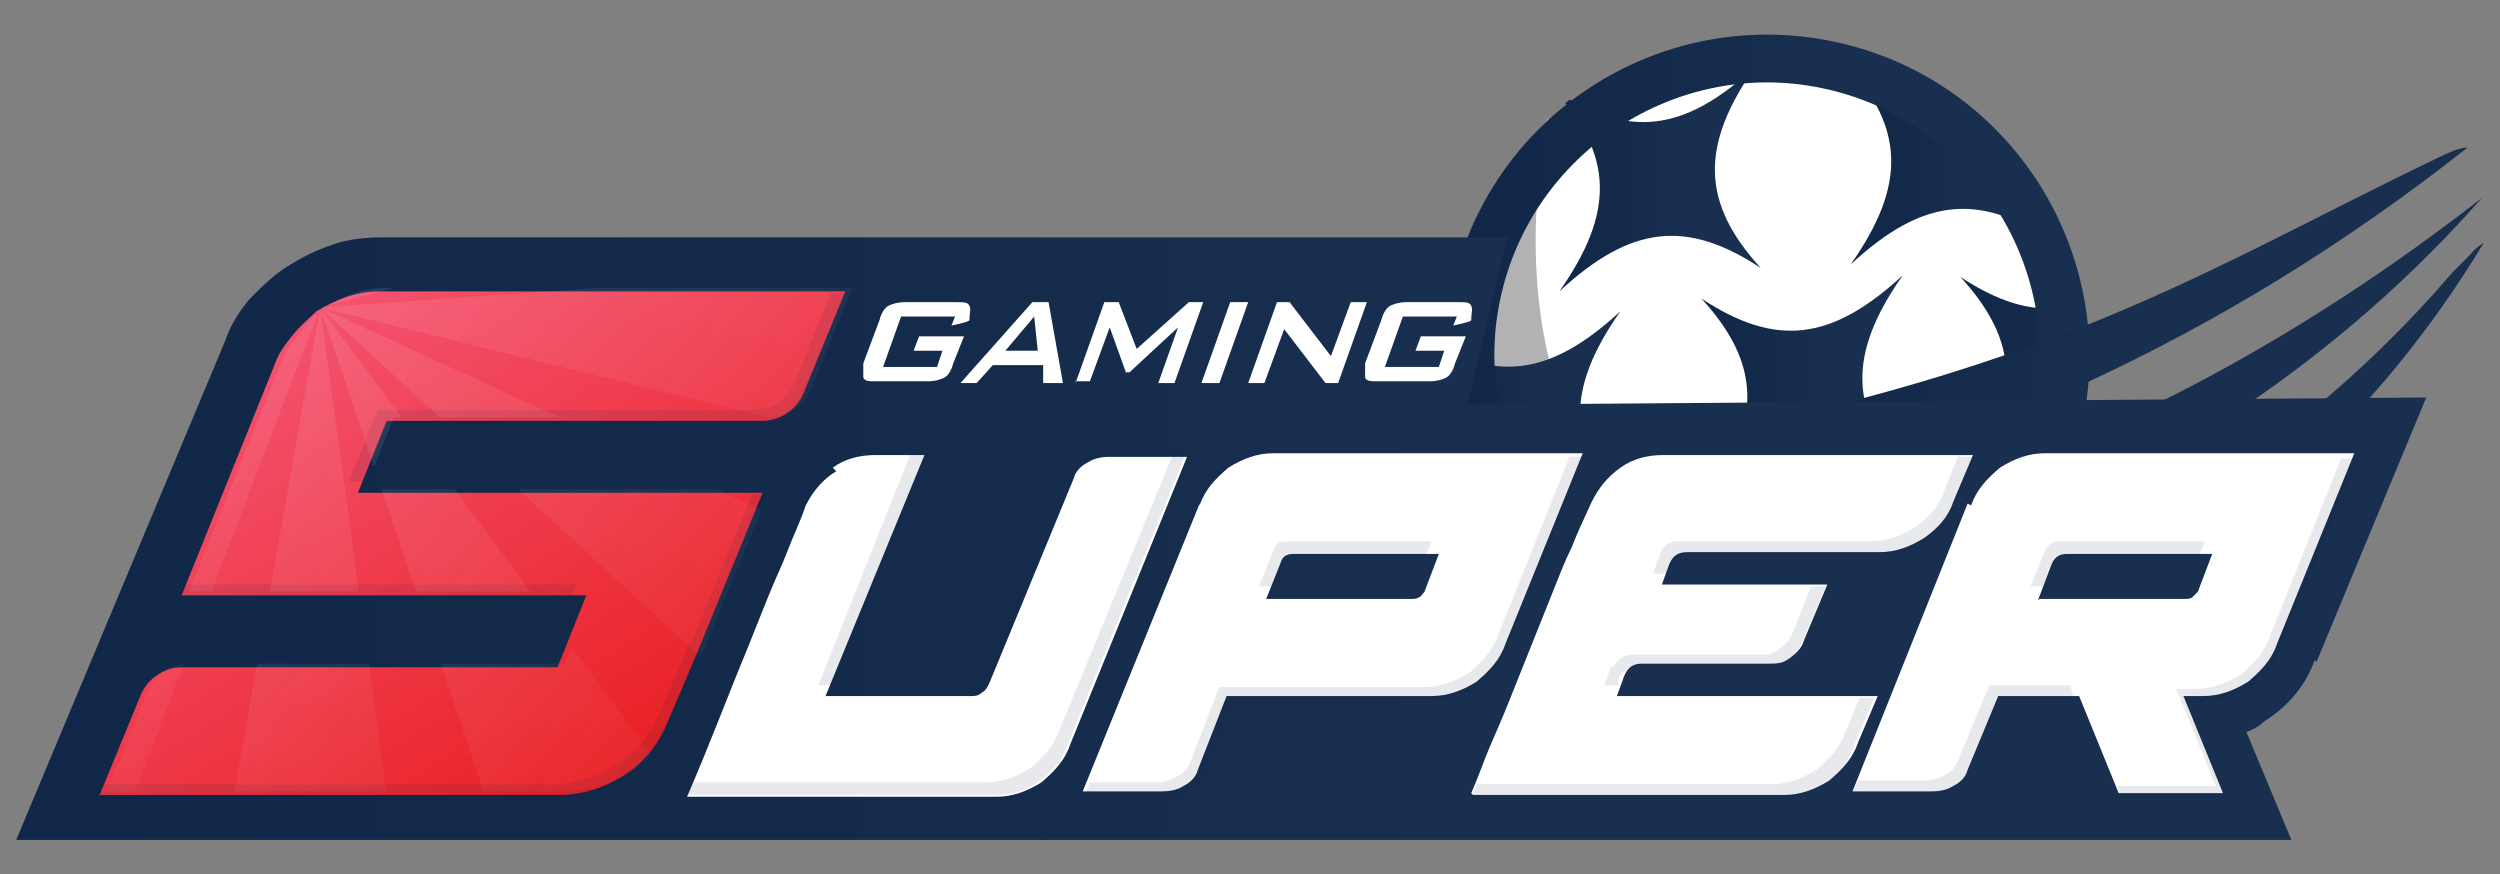 <?xml version="1.0" encoding="UTF-8"?>
<svg id="_圖層_1" data-name="圖層 1" xmlns="http://www.w3.org/2000/svg" xmlns:xlink="http://www.w3.org/1999/xlink" version="1.1" viewBox="0 0 139 48.6">
  <rect x="0" y="0" width="139" height="48.6" fill="#808080" stroke="none"/>
  <defs>
    <style>
      .cls-1 {
        fill: #0c1e42;
      }

      .cls-1, .cls-2, .cls-3, .cls-4, .cls-5, .cls-6, .cls-7, .cls-8, .cls-9, .cls-10, .cls-11, .cls-12, .cls-13, .cls-14, .cls-15, .cls-16, .cls-17, .cls-18, .cls-19, .cls-20, .cls-21, .cls-22, .cls-23, .cls-24 {
        stroke-width: 0px;
      }

      .cls-25 {
        clip-path: url(#clippath);
      }

      .cls-2 {
        fill: none;
      }

      .cls-26 {
        opacity: .1;
      }

      .cls-3 {
        fill: url(#_未命名漸層_15);
      }

      .cls-4 {
        fill: url(#_未命名漸層_14);
      }

      .cls-5 {
        fill: url(#_未命名漸層_13);
      }

      .cls-6 {
        fill: url(#_未命名漸層_22);
      }

      .cls-7 {
        fill: url(#_未命名漸層_22-6);
      }

      .cls-8 {
        fill: url(#_未命名漸層_22-9);
      }

      .cls-9 {
        fill: url(#_未命名漸層_22-7);
      }

      .cls-10 {
        fill: url(#_未命名漸層_22-5);
      }

      .cls-11 {
        fill: url(#_未命名漸層_22-4);
      }

      .cls-12 {
        fill: url(#_未命名漸層_22-2);
      }

      .cls-13 {
        fill: url(#_未命名漸層_22-3);
      }

      .cls-14 {
        fill: url(#_未命名漸層_22-8);
      }

      .cls-15 {
        fill: url(#_未命名漸層_15-2);
      }

      .cls-16 {
        fill: url(#_未命名漸層_15-3);
      }

      .cls-17 {
        fill: url(#_未命名漸層_15-5);
      }

      .cls-18 {
        fill: url(#_未命名漸層_15-4);
      }

      .cls-19 {
        fill: url(#_未命名漸層_15-6);
      }

      .cls-27 {
        clip-path: url(#clippath-1);
      }

      .cls-28 {
        clip-path: url(#clippath-2);
      }

      .cls-20 {
        fill: #b2b2b2;
      }

      .cls-21 {
        fill: #fff;
      }

      .cls-29 {
        display: none;
      }

      .cls-22 {
        fill: url(#_未命名漸層_22-10);
      }

      .cls-23 {
        fill: url(#_未命名漸層_22-12);
      }

      .cls-24 {
        fill: url(#_未命名漸層_22-11);
      }
    </style>
    <clipPath id="clippath">
      <circle class="cls-2" cx="98.1" cy="19.8" r="17.9"/>
    </clipPath>
    <linearGradient id="_未命名漸層_22" data-name="未命名漸層 22" x1="94.7" y1="-214.4" x2="106.1" y2="-214.4" gradientTransform="translate(0 236)" gradientUnits="userSpaceOnUse">
      <stop offset="0" stop-color="#102749"/>
      <stop offset=".4" stop-color="#142b4b"/>
      <stop offset=".6" stop-color="#182f4f"/>
    </linearGradient>
    <linearGradient id="_未命名漸層_22-2" data-name="未命名漸層 22" x1="109.1" y1="-215.6" x2="120.5" y2="-215.6" xlink:href="#_未命名漸層_22"/>
    <linearGradient id="_未命名漸層_22-3" data-name="未命名漸層 22" x1="103.3" y1="-201.9" x2="114.7" y2="-201.9" xlink:href="#_未命名漸層_22"/>
    <linearGradient id="_未命名漸層_22-4" data-name="未命名漸層 22" x1="102.6" y1="-227.6" x2="114" y2="-227.6" xlink:href="#_未命名漸層_22"/>
    <linearGradient id="_未命名漸層_22-5" data-name="未命名漸層 22" x1="86.4" y1="-226" x2="97.9" y2="-226" xlink:href="#_未命名漸層_22"/>
    <linearGradient id="_未命名漸層_22-6" data-name="未命名漸層 22" x1="88.5" y1="-200.5" x2="100" y2="-200.5" xlink:href="#_未命名漸層_22"/>
    <linearGradient id="_未命名漸層_22-7" data-name="未命名漸層 22" x1="79" y1="-212.4" x2="90.4" y2="-212.4" xlink:href="#_未命名漸層_22"/>
    <linearGradient id="_未命名漸層_22-8" data-name="未命名漸層 22" x1="80.3" y1="-216.2" x2="116.2" y2="-216.2" xlink:href="#_未命名漸層_22"/>
    <linearGradient id="_未命名漸層_22-9" data-name="未命名漸層 22" x1="96.9" y1="-207.6" x2="138.2" y2="-207.6" xlink:href="#_未命名漸層_22"/>
    <linearGradient id="_未命名漸層_22-10" data-name="未命名漸層 22" x1="94.4" y1="-213.1" x2="138" y2="-213.1" xlink:href="#_未命名漸層_22"/>
    <linearGradient id="_未命名漸層_22-11" data-name="未命名漸層 22" x1="90.9" y1="-217.3" x2="137.2" y2="-217.3" xlink:href="#_未命名漸層_22"/>
    <linearGradient id="_未命名漸層_22-12" data-name="未命名漸層 22" x1=".9" y1="-206" x2="134.9" y2="-206" xlink:href="#_未命名漸層_22"/>
    <linearGradient id="_未命名漸層_13" data-name="未命名漸層 13" x1="18.3" y1="-218.5" x2="36.6" y2="-189.1" gradientTransform="translate(0 236)" gradientUnits="userSpaceOnUse">
      <stop offset="0" stop-color="#f4516d"/>
      <stop offset="1" stop-color="#e81a1a"/>
    </linearGradient>
    <clipPath id="clippath-1">
      <path class="cls-2" d="M128.8,36.7l6.1-14.7h-55.2l3.6-8.9h-32.9,1.2-30.3c-.9,0-1.9.1-2.7.4-.9.3-1.7.7-2.5,1.2-.8.5-1.4,1.1-2.1,1.8-.6.7-1.1,1.5-1.4,2.4L.8,46.6h126.5l-2.5-6c.3-.1.7-.3,1-.6,1.3-.8,2.3-1.9,2.9-3.3h0Z"/>
    </clipPath>
    <radialGradient id="_未命名漸層_14" data-name="未命名漸層 14" cx="109.6" cy="59.8" fx="109.6" fy="59.8" r="14.7" gradientTransform="translate(-130 -75.9) scale(1.5 1.4)" gradientUnits="userSpaceOnUse">
      <stop offset="0" stop-color="#fff"/>
      <stop offset="1" stop-color="#fff" stop-opacity="0"/>
    </radialGradient>
    <clipPath id="clippath-2">
      <path class="cls-2" d="M5.9,44.1l2.3-5.6c.2-.5.5-.9,1-1.2.4-.3.9-.4,1.4-.4h20.8l1.6-4H10.5l5.2-12.9c.2-.6.6-1.1,1-1.6.4-.5.9-.9,1.3-1.3.5-.3,1.1-.6,1.7-.8.6-.2,1.2-.3,1.8-.3h25.9l-2.3,5.6c-.2.5-.5.9-1,1.2-.4.3-.9.4-1.4.4h-20.8l-1.6,4h22.5l-3.6,8.8-1.7,4c-.5,1.2-1.3,2.2-2.4,2.9s-2.3,1.1-3.6,1.1H5.9h0Z"/>
    </clipPath>
    <linearGradient id="_未命名漸層_15" data-name="未命名漸層 15" x1="-441.9" y1="485.4" x2="-417" y2="499.1" gradientTransform="translate(-232.8 600.7) rotate(66) scale(1 -1)" gradientUnits="userSpaceOnUse">
      <stop offset="0" stop-color="#fff"/>
      <stop offset="1" stop-color="#ececec" stop-opacity="0"/>
    </linearGradient>
    <linearGradient id="_未命名漸層_15-2" data-name="未命名漸層 15" x1="-271.4" y1="32.9" x2="-248.6" y2="68.9" gradientTransform="translate(-28.4 272.6) rotate(94.8) scale(1 -1)" xlink:href="#_未命名漸層_15"/>
    <linearGradient id="_未命名漸層_15-3" data-name="未命名漸層 15" x1="102.8" y1="-278.8" x2="105.7" y2="-232.6" gradientTransform="translate(308.8 83.5) rotate(123.6) scale(1 -1)" xlink:href="#_未命名漸層_15"/>
    <linearGradient id="_未命名漸層_15-4" data-name="未命名漸層 15" x1="583" y1="-364" x2="564" y2="-323.6" gradientTransform="translate(695.3 80.1) rotate(152.4) scale(1 -1)" xlink:href="#_未命名漸層_15"/>
    <linearGradient id="_未命名漸層_15-5" data-name="未命名漸層 15" x1="1034.9" y1="-207.9" x2="1008.3" y2="-188.5" gradientTransform="translate(1035.7 263.1) rotate(-178.8) scale(1 -1)" xlink:href="#_未命名漸層_15"/>
    <linearGradient id="_未命名漸層_15-6" data-name="未命名漸層 15" x1="1352.9" y1="142.7" x2="1338.7" y2="144.6" gradientTransform="translate(1245.7 587.6) rotate(-150) scale(1 -1)" xlink:href="#_未命名漸層_15"/>
  </defs>
  <g>
    <g>
      <circle class="cls-21" cx="97.7" cy="19.3" r="16.2"/>
      <path class="cls-20" d="M86.1,6.5s-6.3,25.4,18.4,28.7l-3.8,2.1s-30.6-2.7-14.6-30.8Z"/>
      <g class="cls-25">
        <g>
          <path class="cls-6" d="M105.8,15.3c-3.1,4.4-3,7.6.3,11.2-4.1-2.7-7.2-2.4-11.2,1.3,3.1-4.4,3-7.6-.3-11.2,4.1,2.7,7.2,2.4,11.2-1.3"/>
          <path class="cls-12" d="M120.2,14.1c-3.1,4.4-3,7.6.3,11.2-4.1-2.7-7.2-2.4-11.2,1.3,3.1-4.4,3-7.6-.3-11.2,4.1,2.7,7.2,2.3,11.2-1.3"/>
          <path class="cls-13" d="M114.4,27.8c-3.1,4.4-3,7.6.3,11.2-4.1-2.7-7.2-2.4-11.2,1.3,3.1-4.4,3-7.6-.3-11.2,4.1,2.7,7.2,2.4,11.2-1.3"/>
          <path class="cls-11" d="M113.8,2.2c-3.1,4.4-3,7.6.3,11.2-4.1-2.7-7.2-2.4-11.2,1.3,3.1-4.4,3-7.6-.3-11.2,4.1,2.7,7.2,2.4,11.2-1.3"/>
          <path class="cls-10" d="M97.6,3.7c-3.1,4.4-3,7.6.3,11.2-4.1-2.7-7.2-2.4-11.2,1.3,3.1-4.4,3-7.6-.3-11.2,4.1,2.7,7.2,2.4,11.2-1.3"/>
          <path class="cls-7" d="M99.7,29.2c-3.1,4.4-3,7.6.3,11.2-4.1-2.7-7.2-2.4-11.2,1.3,3.1-4.4,3-7.6-.3-11.2,4.1,2.7,7.2,2.4,11.2-1.3"/>
          <path class="cls-9" d="M90.1,17.3c-3.1,4.4-3,7.6.3,11.2-4.1-2.7-7.2-2.4-11.2,1.3,3.1-4.4,3-7.6-.3-11.2,4.1,2.7,7.2,2.4,11.2-1.3"/>
        </g>
      </g>
      <path class="cls-14" d="M101.3,4.9c8.2,1.7,13.5,9.8,11.8,17.9-1.7,8.2-9.8,13.5-17.9,11.8s-13.5-9.8-11.8-17.9c1.7-8.2,9.8-13.5,17.9-11.8M101.9,2.3c-9.7-2-19.2,4.2-21.2,13.9-2,9.7,4.2,19.2,13.9,21.2,9.7,2,19.2-4.2,21.2-13.9,2-9.7-4.2-19.2-13.9-21.2h0Z"/>
    </g>
    <path class="cls-8" d="M97.7,43.2c-1.3-4.6-1.3-4.7,2.1-5.9,14.6-5,26.2-10.1,36.6-22.2.3-.3.6-.6.9-.9,0,0,.3-.4.8-.7-10,16.5-24.1,22.9-40.4,29.7h0Z"/>
    <path class="cls-22" d="M94.4,30.4c16-2.1,30.9-9.5,43.6-19.4-11.3,12.8-26.3,20.2-42.1,23.8-.3-.8-.5-1.4-.7-2.1-.2-.6-.4-1.2-.8-2.3Z"/>
    <path class="cls-24" d="M92.4,29c16-3.3,31-9.9,44.8-20.8-.5,0-1.3.4-1.5.5-6.9,3.3-12.9,6.7-20,9.5-8,3.1-16.3,5.3-24.7,6.5l1.4,4.2h0Z"/>
    <g>
      <path class="cls-23" d="M128.8,36.8l6.1-14.7-53.3.4,2.2-9.3h-33.5,1.2-30.3c-.9,0-1.9.1-2.7.4-.9.3-1.7.7-2.5,1.2-.8.5-1.4,1.1-2.1,1.8-.6.7-1.1,1.5-1.4,2.4L.9,46.7h126.5l-2.5-6c.3-.1.7-.3,1-.6,1.3-.8,2.3-2,2.8-3.4h0Z"/>
      <path class="cls-21" d="M81.8,44.1c.4-.9.7-1.8,1-2.5s.7-1.6,1.1-2.6.8-2,1.2-3c.4-1,.8-2,1.2-3s.7-1.8,1.1-2.6c.3-.8.7-1.6,1.1-2.5.4-.8.9-1.4,1.6-1.9s1.5-.7,2.4-.7h17.2l-1.1,2.6c-.3.9-.9,1.5-1.6,2-.8.5-1.6.8-2.5.8h-10.7c-.5,0-.8.2-1,.7l-.4,1.1h9.2l-1.3,3.1c-.1.4-.4.7-.8,1s-.7.3-1.2.3h-7c-.5,0-.8.2-1,.7l-.4,1.1h14.5l-1.1,2.6c-.3.9-.9,1.5-1.6,2.1-.8.5-1.6.8-2.5.8h-17.3q0,0,0,0Z"/>
      <path class="cls-21" d="M66.7,28.1c.3-.9.9-1.5,1.6-2.1.8-.5,1.6-.8,2.5-.8h17.2l-4.3,10.6c-.3.9-.9,1.5-1.6,2.1-.8.5-1.6.8-2.5.8h-11.4l-1.6,4.1c-.1.4-.4.7-.8.9-.3.2-.7.3-1.2.3h-4.4l6.5-16h0ZM78.5,33.3c.1,0,.3,0,.4-.1.1,0,.2-.2.3-.3l.8-2.1h-8.1c-.3,0-.6.1-.7.5l-.8,2h8.1Z"/>
      <path class="cls-21" d="M46.3,26c.7-.5,1.5-.7,2.4-.7h2.7l-5.5,13.4h8.1c.2,0,.4,0,.6-.2.2-.1.3-.3.4-.5l4.7-11.4c.1-.4.4-.7.8-.9.3-.2.7-.3,1.2-.3h4.3l-6.5,16c-.3.9-.9,1.5-1.6,2.1-.8.5-1.6.8-2.5.8h-17.2c1.3-3,2.3-5.7,3.3-8.1.4-1,.8-2,1.2-3s.8-1.8,1.1-2.6c.3-.8.7-1.6,1-2.5.4-.8,1-1.5,1.7-1.9h0Z"/>
      <path class="cls-5" d="M5.5,44.3l2.3-5.6c.2-.5.5-.9,1-1.2.4-.3.9-.4,1.4-.4h20.8l1.6-4H10.1l5.2-12.9c.2-.6.6-1.1,1-1.6.4-.5.9-.9,1.3-1.3.5-.3,1.1-.6,1.7-.8.6-.2,1.2-.3,1.8-.3h25.9l-2.3,5.6c-.2.5-.5.9-1,1.2-.4.3-.9.4-1.4.4h-20.8l-1.6,4h22.5l-3.6,8.8-1.7,4c-.5,1.2-1.3,2.2-2.4,2.9s-2.3,1.1-3.6,1.1H5.5h0Z"/>
      <path class="cls-21" d="M109.6,28.1c.3-.9.9-1.5,1.6-2.1.8-.5,1.6-.8,2.5-.8h17.2l-4.3,10.6c-.3.9-.9,1.5-1.6,2.1-.8.5-1.6.8-2.5.8h-1.1l2.2,5.4h-5.8l-2.2-5.4h-4.5l-1.7,4.1c-.1.4-.4.7-.8.9-.3.2-.7.3-1.2.3h-4.4l6.4-16h0ZM113.4,33.3h8.1c.1,0,.3,0,.4-.1s.2-.2.3-.3l.8-2.1h-8.1c-.3,0-.6.1-.8.5l-.8,2.1h0Z"/>
      <g class="cls-26">
        <g>
          <path class="cls-1" d="M89.6,37l-.4,1.1h.8v-.4c.3-.5.7-.7,1.2-.7h7c.4,0,.8,0,1.2-.3s.6-.6.8-1l1.3-3.1h-.8l-1,2.5c-.1.4-.4.7-.8,1s-.7.3-1.2.3h-7c-.4,0-.8.3-1,.7h0Z"/>
          <path class="cls-1" d="M102.6,40.7c-.3.9-.9,1.5-1.6,2.1-.8.5-1.6.8-2.5.8h-16.4c0,.2-.2.4-.3.7h17.2c.9,0,1.8-.2,2.5-.8.8-.5,1.3-1.2,1.6-2.1l1.1-2.6h-.8l-.8,1.9h0Z"/>
          <path class="cls-1" d="M108.9,25.3l-.8,2c-.3.9-.9,1.5-1.6,2-.8.5-1.6.8-2.5.8h-10.7c-.5,0-.8.2-1,.7l-.4,1.1h.8l.2-.4c.2-.5.5-.7,1-.7h10.7c.9,0,1.7-.2,2.5-.8s1.3-1.2,1.6-2l1.1-2.6h-.8Z"/>
        </g>
        <g>
          <path class="cls-1" d="M71.3,31.3c.1-.3.4-.5.7-.5h7.3l.3-.7h-8.1c-.3,0-.6.1-.7.5l-.8,2h.8l.5-1.3h0Z"/>
          <path class="cls-1" d="M87.3,25.3l-4,10c-.3.9-.9,1.5-1.6,2.1-.8.5-1.6.8-2.5.8h-11.4l-1.6,4.1c-.1.4-.4.7-.8.9-.3.2-.7.3-1.2.3h-3.6l-.3.7h4.4c.4,0,.8,0,1.2-.3s.6-.5.8-.9l1.6-4.1h11.4c.9,0,1.8-.2,2.5-.8s1.3-1.2,1.6-2.1l4.3-10.6h-.9Z"/>
        </g>
        <g>
          <polygon class="cls-1" points="45.5 38.1 46.3 38.1 51.5 25.3 50.6 25.3 45.5 38.1"/>
          <path class="cls-1" d="M65.2,25.3l-6.3,15.3c-.3.9-.9,1.5-1.6,2.1-.8.5-1.6.8-2.5.8h-16.4c0,.2-.2.4-.3.7h17.2c.9,0,1.7-.2,2.5-.8.8-.5,1.3-1.2,1.6-2.1l6.5-16h-.8Z"/>
        </g>
        <g>
          <path class="cls-1" d="M38.4,35.6l-1.7,4c-.5,1.2-1.3,2.2-2.4,2.9s-2.3,1.1-3.6,1.1H5.8l-.3.7h25.8c1.3,0,2.5-.4,3.6-1.1,1.1-.7,1.9-1.7,2.4-2.9l1.7-4,3.6-8.8h-.8l-3.3,8.1h0Z"/>
          <polygon class="cls-1" points="10.1 33.1 31.8 33.1 32 32.5 10.3 32.5 10.1 33.1"/>
          <path class="cls-1" d="M46.2,16.3l-2,4.9c-.2.5-.5.9-1,1.2-.4.3-.9.4-1.4.4h-20.8l-1.6,4h.8l1.3-3.3h20.8c.5,0,1-.1,1.4-.4.4-.3.8-.7,1-1.2l2.3-5.6h-.8Z"/>
        </g>
        <g>
          <path class="cls-1" d="M114.2,31.3c.1-.3.4-.5.8-.5h7.3l.3-.7h-8.1c-.3,0-.6.1-.8.5l-.8,2h.8l.5-1.3h0Z"/>
          <path class="cls-1" d="M115.1,38.1h-4.5l-1.7,4.1c-.1.4-.4.7-.8.9-.3.2-.7.3-1.2.3h-3.6l-.3.7h4.4c.4,0,.8,0,1.2-.3s.6-.5.8-.9l1.7-4.1h4.2l-.2-.7h0Z"/>
          <path class="cls-1" d="M130.2,25.4l-4,10c-.3.9-.9,1.5-1.6,2.1-.8.5-1.6.8-2.5.8h-1.1l2.2,5.4h-5.5l.3.7h5.8l-2.2-5.4h1.1c.9,0,1.7-.2,2.5-.8s1.3-1.2,1.6-2.1l4.3-10.6h-.9,0Z"/>
        </g>
      </g>
      <g class="cls-29">
        <g class="cls-27">
          <ellipse class="cls-4" cx="23.4" cy="21.8" rx="21.4" ry="21.2"/>
        </g>
      </g>
    </g>
  </g>
  <g class="cls-26">
    <g class="cls-28">
      <g>
        <polygon class="cls-3" points="17.8 17.1 56.9 -8.2 62.8 5.1 17.8 17.1"/>
        <polygon class="cls-15" points="17.8 17.1 64.2 13.8 63 28.2 17.8 17.1"/>
        <polygon class="cls-16" points="17.8 17.1 60.1 36.5 52.1 48.6 17.8 17.1"/>
        <polygon class="cls-18" points="17.8 17.1 45.5 54.5 32.7 61.2 17.8 17.1"/>
        <polygon class="cls-17" points="17.8 17.1 24.1 63.2 9.7 62.9 17.8 17.1"/>
        <polygon class="cls-19" points="17.8 17.1 1.2 60.5 -11.4 53.3 17.8 17.1"/>
      </g>
    </g>
  </g>
  <g>
    <path class="cls-21" d="M53.1,17.6h-3l-1,2.8h3l.3-.9h-1.6l.3-.8h2.5l-.6,1.5c-.1.4-.3.7-.5.8-.2.1-.5.2-.9.2h-2.9c-.4,0-.6,0-.7-.2,0-.1,0-.4,0-.8l.9-2.4c.1-.4.3-.7.5-.8.2-.1.5-.2.9-.2h2.9c.4,0,.6,0,.7.2s0,.4,0,.8h0c0,.1-1,.3-1,.3l.2-.5Z"/>
    <path class="cls-21" d="M53.4,21.3l4-4.5h.9l.8,4.5h-1.1v-1h-2.8l-.9,1h-1ZM55.9,19.5h1.8l-.2-1.9-1.6,1.9Z"/>
    <path class="cls-21" d="M59.8,21.3l1.6-4.5h.8l1,2.6,2.9-2.6h.8l-1.6,4.5h-.9l1.1-3.1-2.7,2.5h-.2l-.9-2.5-1.1,3h-.8Z"/>
    <path class="cls-21" d="M66.8,21.3l1.6-4.5h1l-1.6,4.5h-1Z"/>
    <path class="cls-21" d="M69.4,21.3l1.6-4.5h.7l2.3,3,1.1-3h.9l-1.6,4.5h-.7l-2.3-3-1.1,3h-.9Z"/>
    <path class="cls-21" d="M81,17.6h-3l-1,2.8h3l.3-.9h-1.6l.3-.8h2.5l-.6,1.5c-.1.4-.3.7-.5.8-.2.1-.5.2-.9.2h-2.9c-.4,0-.6,0-.7-.2,0-.1,0-.4,0-.8l.9-2.4c.1-.4.3-.7.5-.8.2-.1.5-.2.9-.2h2.9c.4,0,.6,0,.7.2s0,.4,0,.8h0c0,.1-1,.3-1,.3l.2-.5Z"/>
  </g>
</svg>